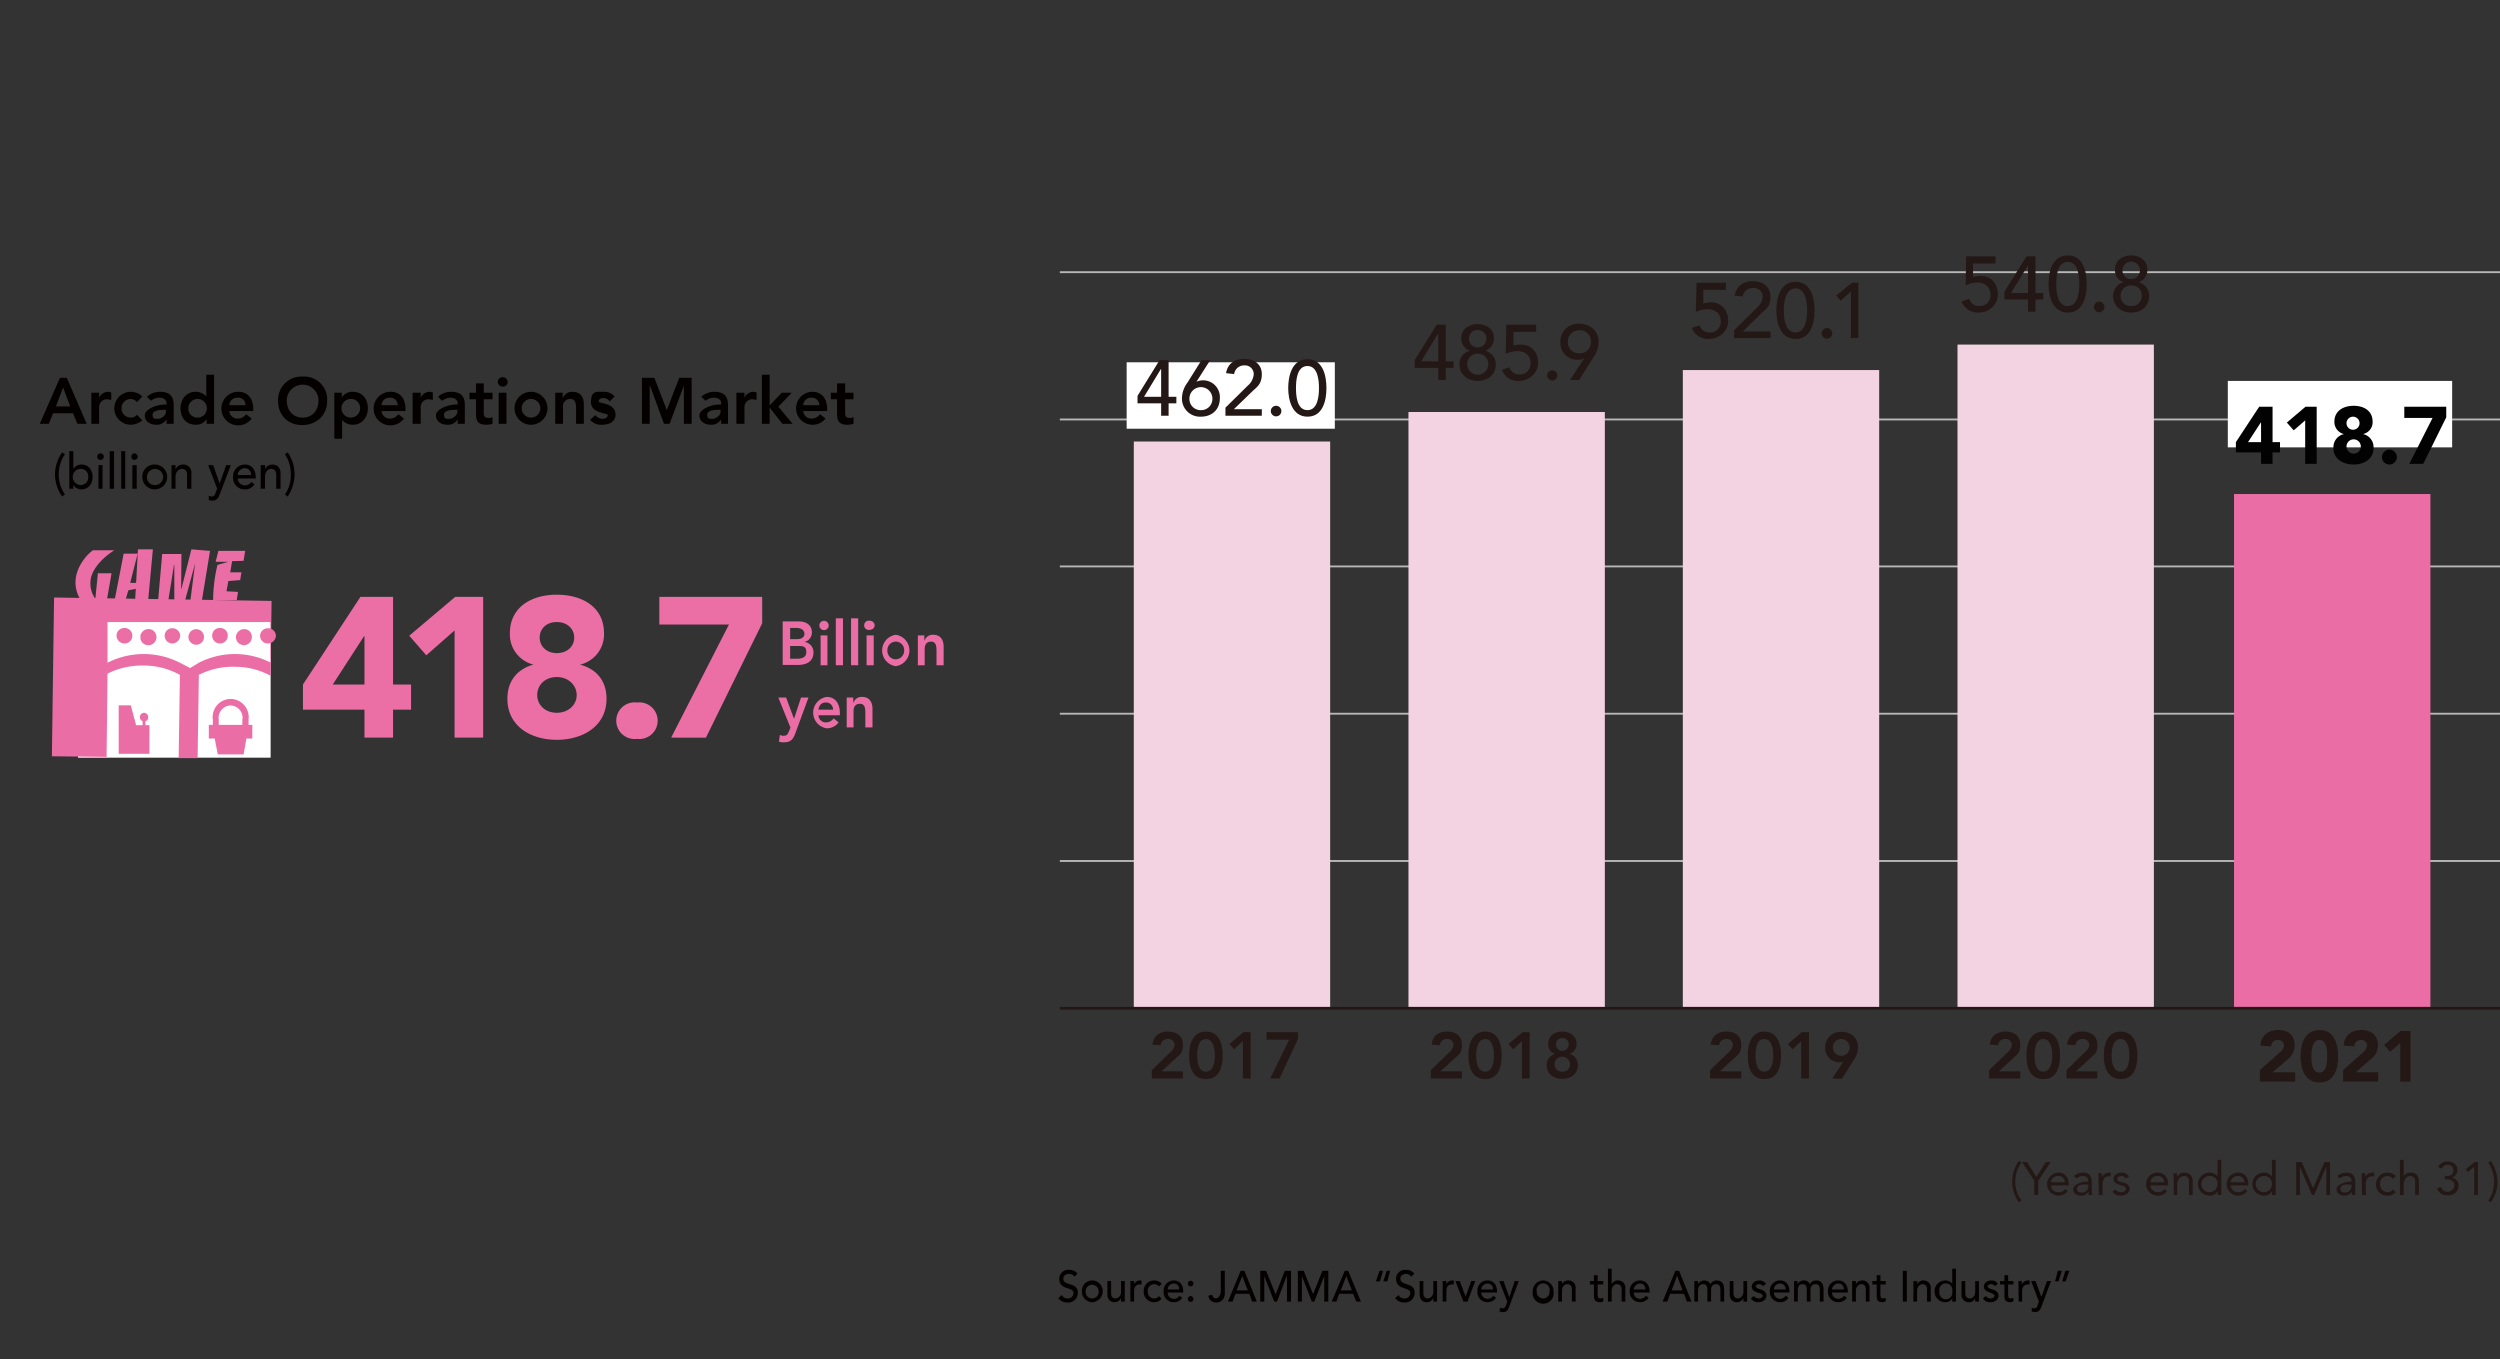 <svg xmlns="http://www.w3.org/2000/svg" viewBox="0 0 804.6 437.4">
  <rect x="0" y="0" width="804.6" height="437.4" fill="#333333" stroke="none"/>
  <defs>
    <style>
      .cls-1, .cls-10, .cls-5 {
        fill: none;
      }

      .cls-2 {
        fill: #fff;
      }

      .cls-3 {
        fill: #eb6da5;
      }

      .cls-4 {
        fill: #eb6ea5;
      }

      .cls-5 {
        stroke: #b8b8b8;
        stroke-width: 0.6px;
      }

      .cls-6 {
        fill: #040000;
      }

      .cls-7 {
        fill: #231815;
      }

      .cls-8 {
        fill: #f3d3e1;
      }

      .cls-9 {
        fill: #030203;
      }

      .cls-10 {
        stroke: #231815;
        stroke-width: 0.9px;
      }
    </style>
  </defs>
  <g id="レイヤー_2" data-name="レイヤー 2">
    <g id="レイヤー_1-2" data-name="レイヤー 1">
      <rect class="cls-1" width="804" height="437.38"/>
      <g>
        <rect class="cls-2" x="25.1" y="208.2" width="62" height="35.65"/>
        <path class="cls-3" d="M75.7,214.6a23.8,23.8,0,0,1,11.4,2.9l.3-24.1-70-1.1-.7,51.1,17.6.2.3-26.8a24.8,24.8,0,0,1,11.7-2.6,23.9,23.9,0,0,1,11.6,3L57.5,244h6.1l.4-26.8A24,24,0,0,1,75.7,214.6Z"/>
        <path class="cls-2" d="M87,200.2H34.6v13.1a25.6,25.6,0,0,1,23.3,0l3.3,1.7,2.8-1.7a25.4,25.4,0,0,1,23-.1Z"/>
        <path class="cls-4" d="M42.6,204.5a2.5,2.5,0,0,1-2.4,2.6h-.1a2.6,2.6,0,0,1-2.6-2.6,2.5,2.5,0,0,1,2.5-2.4h.1a2.5,2.5,0,0,1,2.5,2.4Z"/>
        <path class="cls-4" d="M50.3,204.5a2.6,2.6,0,1,1-5.1,1.1v-1.1a2.7,2.7,0,0,1,3.1-2A2.6,2.6,0,0,1,50.3,204.5Z"/>
        <path class="cls-4" d="M58,204.5a2.6,2.6,0,0,1-2.6,2.6,2.5,2.5,0,0,1-2.4-2.5h0a2.4,2.4,0,0,1,2.4-2.4h0a2.5,2.5,0,0,1,2.6,2.3Z"/>
        <path class="cls-4" d="M65.6,204.5a2.5,2.5,0,1,1-4.9,0h0a2.5,2.5,0,0,1,4.9,0Z"/>
        <path class="cls-4" d="M73.3,204.5a2.5,2.5,0,0,1-2.3,2.6h-.1a2.5,2.5,0,0,1-2.6-2.6,2.4,2.4,0,0,1,2.4-2.4h.2a2.4,2.4,0,0,1,2.4,2.4Z"/>
        <path class="cls-4" d="M81,204.5a2.6,2.6,0,0,1-2,3.1,2.6,2.6,0,0,1-3-2,2.1,2.1,0,0,1,0-1.1,2.7,2.7,0,0,1,3-2A2.4,2.4,0,0,1,81,204.5Z"/>
        <path class="cls-4" d="M88.8,204.5a2.6,2.6,0,0,1-2.6,2.6,2.5,2.5,0,0,1-2.5-2.5h0a2.5,2.5,0,0,1,2.5-2.4h0a2.5,2.5,0,0,1,2.6,2.3Z"/>
        <path class="cls-3" d="M42.1,227l1.7,6.4h2.1v-1.3a1.4,1.4,0,0,1,.4-2.7h0a1.4,1.4,0,0,1,1.4,1.4h0a1.2,1.2,0,0,1-.9,1.3v1.3h1.3v9.2H38.2V227Z"/>
        <path class="cls-3" d="M81.2,233.3H80v-1.7a5.9,5.9,0,0,0-5-6.6,5.8,5.8,0,0,0-6.5,5,4.3,4.3,0,0,0,0,1.6v1.7H67.2v4.4h1.9l1,5.1h8.3l.9-5.1h1.9Zm-10.8-1.7a4,4,0,0,1,3.2-4.5,3.9,3.9,0,0,1,4.4,3.2,2.8,2.8,0,0,1,0,1.3v1.7H70.4Z"/>
        <path class="cls-3" d="M78.4,180.5l.5-3.2H70.3l-.9,3.5h4.1l-3.5,1a48.3,48.3,0,0,0-1.4,10.7v.6h7.6l.4-2.6-3.7-.2.6-3.3,3.8-.3.4-2.5H74.1l.6-3.6Z"/>
        <polygon class="cls-3" points="58.4 189.5 58.3 189.5 58.4 178.3 52.2 178.3 50.9 193.1 54.2 193.1 56 181.8 56.1 181.8 56.1 193.5 59.6 193.1 62.8 181.3 62.8 181.3 61.3 193.1 65 193.1 67.6 177.3 61.6 176.8 58.4 189.5"/>
        <path class="cls-3" d="M36.8,177.1H29.9c-2.2,1.6-5.6,5.6-5.6,10.4a10.2,10.2,0,0,0,1.7,5.6h8.4l1.5-8.6H31.5l-.8,8.1h-.1a8.5,8.5,0,0,1-1.5-5.1C29.1,183.6,32.8,179.6,36.8,177.1Z"/>
        <path class="cls-3" d="M43.8,187.6H41.9l2.4-9.4H39.8l-2.9,14.9h3.5l.9-3.1,2.4-.5-.2,3.6h4.2l1.5-16.3H44.4Z"/>
      </g>
      <g>
        <path class="cls-4" d="M117.3,228.4H97.5v-8.1L116,192.1h10.5v28.2h5.8v8.1h-5.8v9h-9.2Zm0-23.7h-.1l-10.1,15.6h10.2Z"/>
        <path class="cls-4" d="M146.3,202.9l-9.1,8-5.5-6.3,14.8-12.5h9v45.3h-9.2Z"/>
        <path class="cls-4" d="M179.2,191.4c8.4,0,15.2,4.1,15.2,12.4a10,10,0,0,1-7.7,10.1h0c5.5,1.5,8.5,5.4,8.5,11,0,8.8-7.6,13.2-16,13.2s-15.9-4.4-15.9-13.2c0-5.6,3-9.5,8.4-11h0a10,10,0,0,1-7.6-10.1C164.1,195.5,170.9,191.4,179.2,191.4Zm0,38c3.8,0,6.4-2.6,6.4-5.7s-2.6-5.8-6.4-5.8-6.3,2.6-6.3,5.8S175.5,229.4,179.2,229.4Zm0-19.2c3.4,0,5.6-2.2,5.6-5s-2.2-5-5.6-5-5.5,2.2-5.5,5S175.9,210.2,179.2,210.2Z"/>
        <path class="cls-4" d="M205,226.1a5.9,5.9,0,1,1,0,11.7,5.9,5.9,0,1,1,0-11.7Z"/>
        <path class="cls-4" d="M234.6,201H212.2v-8.9h33.1v8.5l-18.1,36.8H216Z"/>
      </g>
      <g>
        <line class="cls-5" x1="341.1" y1="277.1" x2="804.6" y2="277.1"/>
        <line class="cls-5" x1="341.1" y1="229.7" x2="804.6" y2="229.7"/>
        <line class="cls-5" x1="341.1" y1="182.3" x2="804.6" y2="182.3"/>
        <line class="cls-5" x1="341.1" y1="135" x2="804.6" y2="135"/>
        <line class="cls-5" x1="341.1" y1="87.6" x2="804.6" y2="87.6"/>
        <g>
          <path class="cls-6" d="M341.7,416.8a2.1,2.1,0,0,0,2,1.1,1.8,1.8,0,0,0,1.8-1.7c0-2.2-4.6-.8-4.6-4.7a2.9,2.9,0,0,1,3.2-2.8,3.3,3.3,0,0,1,2.7,1.2l-1,1a2,2,0,0,0-1.7-.9c-1.4,0-1.9.9-1.9,1.5,0,2.5,4.7,1,4.7,4.6a3.1,3.1,0,0,1-3.3,3.1,3.6,3.6,0,0,1-3-1.4Z"/>
          <path class="cls-6" d="M351.5,412.1a3.4,3.4,0,0,1,3.4,3.5,3.5,3.5,0,0,1-3.4,3.5,3.4,3.4,0,0,1-3.3-3.5A3.3,3.3,0,0,1,351.5,412.1Zm0,5.8a2.1,2.1,0,0,0,2.1-2.3,2.1,2.1,0,1,0-4.2,0A2.1,2.1,0,0,0,351.5,417.9Z"/>
          <path class="cls-6" d="M362,418.9h-1.2v-1h-.1a2.2,2.2,0,0,1-2,1.2c-1.3,0-2.3-.8-2.3-2.6v-4.2h1.2v3.9c0,1.2.6,1.7,1.4,1.7s1.8-.7,1.8-2.2v-3.4H362Z"/>
          <path class="cls-6" d="M363.8,412.3H365v1h0a2.1,2.1,0,0,1,1.9-1.2h.5v1.3h-.6c-1.2,0-1.8.7-1.8,2.2v3.3h-1.2Z"/>
          <path class="cls-6" d="M373,414a2.1,2.1,0,0,0-1.6-.7,2.1,2.1,0,0,0-2,2.3,2.1,2.1,0,0,0,2.1,2.3,1.9,1.9,0,0,0,1.5-.8l.8.9a2.8,2.8,0,0,1-2.4,1.1,3.3,3.3,0,0,1-3.3-3.5,3.3,3.3,0,0,1,3.3-3.5,3.1,3.1,0,0,1,2.5,1.1Z"/>
          <path class="cls-6" d="M375.8,416a2,2,0,0,0,2.1,2,2.1,2.1,0,0,0,1.7-1l.9.7a3.2,3.2,0,0,1-2.8,1.4,3.2,3.2,0,0,1-3.2-3.5,3.3,3.3,0,0,1,3.2-3.5c2.3,0,3.1,1.8,3.1,3.5v.4Zm3.7-1a1.7,1.7,0,0,0-1.8-1.9,2,2,0,0,0-1.9,1.9Z"/>
          <path class="cls-6" d="M382.3,413.1a.9.9,0,1,1,.9.9A.9.9,0,0,1,382.3,413.1Zm.9,4a1,1,0,0,1,.9,1,.9.9,0,1,1-1.8,0A1,1,0,0,1,383.2,417.1Z"/>
          <path class="cls-6" d="M392.9,409h1.3v7.1c0,2.5-1.7,3.1-2.8,3.1a2.4,2.4,0,0,1-2.5-2.2l1.2-.3c.2.7.6,1.2,1.3,1.2s1.5-1.1,1.5-2.3Z"/>
          <path class="cls-6" d="M399.3,409h1.2l4,9.9H403l-.9-2.5h-4.5l-.9,2.5h-1.5Zm2.3,6.3-1.8-4.6h0l-1.8,4.6Z"/>
          <path class="cls-6" d="M405.6,409h1.9l3,7.5h.1l2.9-7.5h2v9.9h-1.3v-8.2h-.1l-3.1,8.2h-.9l-3.2-8.2h0v8.2h-1.3Z"/>
          <path class="cls-6" d="M417.7,409h1.9l3,7.5h0l3-7.5h1.9v9.9h-1.3v-8.2h0l-3.2,8.2h-.8l-3.2-8.2h0v8.2h-1.3Z"/>
          <path class="cls-6" d="M432.8,409h1.1l4.1,9.9h-1.5l-1-2.5H431l-.9,2.5h-1.5Zm2.3,6.3-1.8-4.6h0l-1.8,4.6Z"/>
          <path class="cls-6" d="M444.1,412.4h-1.3L444,409h1.1Zm2.4,0h-1.3l1.1-3.4h1.1Z"/>
          <path class="cls-6" d="M450.1,416.8a2.1,2.1,0,0,0,2,1.1,1.8,1.8,0,0,0,1.8-1.7c0-2.2-4.6-.8-4.6-4.7a2.9,2.9,0,0,1,3.2-2.8,3.3,3.3,0,0,1,2.7,1.2l-1,1a2,2,0,0,0-1.7-.9c-1.4,0-1.8.9-1.8,1.5,0,2.5,4.6,1,4.6,4.6a3.1,3.1,0,0,1-3.3,3.1,3.7,3.7,0,0,1-3-1.4Z"/>
          <path class="cls-6" d="M462.5,418.9h-1.2v-1h-.1a2.2,2.2,0,0,1-2,1.2c-1.3,0-2.3-.8-2.3-2.6v-4.2h1.2v3.9c0,1.2.7,1.7,1.4,1.7s1.8-.7,1.8-2.2v-3.4h1.2Z"/>
          <path class="cls-6" d="M464.3,412.3h1.2v1h0a2.1,2.1,0,0,1,1.9-1.2h.5v1.3h-.6c-1.2,0-1.8.7-1.8,2.2v3.3h-1.2Z"/>
          <path class="cls-6" d="M468.4,412.3h1.4l1.9,5,1.8-5h1.3l-2.5,6.6H471Z"/>
          <path class="cls-6" d="M476.7,416a2.1,2.1,0,0,0,2.2,2,2.2,2.2,0,0,0,1.7-1l.9.7a3.4,3.4,0,0,1-2.8,1.4,3.2,3.2,0,0,1-3.2-3.5,3.2,3.2,0,0,1,3.2-3.5c2.3,0,3.1,1.8,3.1,3.5v.4Zm3.8-1a1.7,1.7,0,0,0-1.8-1.9,2.1,2.1,0,0,0-2,1.9Z"/>
          <path class="cls-6" d="M482.5,412.3h1.4l1.8,5.1h.1l1.7-5.1h1.3l-3,8c-.4,1.2-.8,2-2.1,2l-1.1-.2.2-1.2.7.2c.7,0,1-.4,1.2-1.1l.4-1.1Z"/>
          <path class="cls-6" d="M496.6,412.1a3.4,3.4,0,0,1,3.4,3.5,3.4,3.4,0,1,1-6.7,0A3.4,3.4,0,0,1,496.6,412.1Zm0,5.8a2.1,2.1,0,0,0,2.1-2.3,2.1,2.1,0,1,0-4.1,0A2.1,2.1,0,0,0,496.6,417.9Z"/>
          <path class="cls-6" d="M501.5,412.3h1.2v1h0a2.2,2.2,0,0,1,2.1-1.2,2.3,2.3,0,0,1,2.3,2.5v4.3h-1.2V415c0-1.3-.7-1.7-1.5-1.7s-1.7.6-1.7,2.2v3.4h-1.2Z"/>
          <path class="cls-6" d="M516,413.4h-1.8v3c0,.7,0,1.5.9,1.5l.9-.2v1.1a2.3,2.3,0,0,1-1.1.3c-1.8,0-1.9-1.2-1.9-2.3v-3.4h-1.3v-1.1H513v-1.9h1.2v1.9H516Z"/>
          <path class="cls-6" d="M517.5,408.3h1.2v5h0a2.2,2.2,0,0,1,2.1-1.2,2.3,2.3,0,0,1,2.3,2.5v4.3h-1.2V415c0-1.3-.7-1.7-1.5-1.7s-1.7.6-1.7,2.2v3.4h-1.2Z"/>
          <path class="cls-6" d="M525.8,416a2,2,0,0,0,2.1,2,2.2,2.2,0,0,0,1.8-1l.9.7a3.4,3.4,0,0,1-2.8,1.4,3.3,3.3,0,0,1-3.3-3.5,3.3,3.3,0,0,1,3.3-3.5c2.2,0,3.1,1.8,3.1,3.5v.4Zm3.8-1c-.1-1.1-.6-1.9-1.8-1.9a2.1,2.1,0,0,0-2,1.9Z"/>
          <path class="cls-6" d="M539.2,409h1.2l4,9.9h-1.5l-.9-2.5h-4.5l-.9,2.5h-1.5Zm2.3,6.3-1.7-4.6h-.1l-1.7,4.6Z"/>
          <path class="cls-6" d="M545.3,412.3h1.2v1h0a2.2,2.2,0,0,1,2-1.2,2.1,2.1,0,0,1,2,1.2,2.2,2.2,0,0,1,2-1.2c1.9,0,2.4,1.4,2.4,2.9v3.9h-1.2v-3.7c0-1-.2-1.9-1.4-1.9s-1.6.8-1.6,2v3.6h-1.2v-3.5c0-1.2-.2-2.1-1.3-2.1s-1.7.7-1.7,2.2v3.4h-1.2Z"/>
          <path class="cls-6" d="M562.3,418.9h-1.2v-1H561a2.2,2.2,0,0,1-2,1.2c-1.3,0-2.3-.8-2.3-2.6v-4.2h1.2v3.9c0,1.2.7,1.7,1.4,1.7s1.8-.7,1.8-2.2v-3.4h1.2Z"/>
          <path class="cls-6" d="M567.4,413.9a1.8,1.8,0,0,0-1.3-.6c-.5,0-1,.2-1,.7s1.1.9,1.6,1,1.8.7,1.8,2-1.3,2.1-2.5,2.1a2.8,2.8,0,0,1-2.5-1.2l.9-.8a2.3,2.3,0,0,0,1.6.8c.6,0,1.3-.3,1.3-.9s-1-.8-1.6-1-1.9-.6-1.9-1.9,1.2-2,2.4-2a2.5,2.5,0,0,1,2.2,1.1Z"/>
          <path class="cls-6" d="M570.9,416a2,2,0,0,0,2.1,2,2.1,2.1,0,0,0,1.7-1l.9.7a3.1,3.1,0,0,1-2.7,1.4,3.3,3.3,0,0,1-3.3-3.5,3.3,3.3,0,0,1,3.3-3.5c2.2,0,3,1.8,3,3.5v.4Zm3.8-1a1.8,1.8,0,0,0-1.9-1.9,2,2,0,0,0-1.9,1.9Z"/>
          <path class="cls-6" d="M577.4,412.3h1.1v1h0a2.2,2.2,0,0,1,2-1.2,2,2,0,0,1,2,1.2,2.2,2.2,0,0,1,2-1.2c1.9,0,2.4,1.4,2.4,2.9v3.9h-1.2v-3.7c0-1-.2-1.9-1.4-1.9s-1.6.8-1.6,2v3.6h-1.2v-3.5c0-1.2-.1-2.1-1.3-2.1s-1.6.7-1.6,2.2v3.4h-1.2Z"/>
          <path class="cls-6" d="M589.6,416a2,2,0,0,0,2.1,2,2.2,2.2,0,0,0,1.8-1l.9.7a3.4,3.4,0,0,1-2.8,1.4,3.3,3.3,0,0,1-3.3-3.5,3.3,3.3,0,0,1,3.3-3.5c2.2,0,3.1,1.8,3.1,3.5v.4Zm3.8-1a1.7,1.7,0,0,0-1.8-1.9,2.1,2.1,0,0,0-2,1.9Z"/>
          <path class="cls-6" d="M596.1,412.3h1.2v1h0a2.2,2.2,0,0,1,2.1-1.2,2.3,2.3,0,0,1,2.3,2.5v4.3h-1.2V415c0-1.3-.7-1.7-1.4-1.7s-1.8.6-1.8,2.2v3.4h-1.2Z"/>
          <path class="cls-6" d="M606.9,413.4h-1.7v3c0,.7,0,1.5.9,1.5l.8-.2v1.1a2.3,2.3,0,0,1-1.1.3c-1.8,0-1.8-1.2-1.8-2.3v-3.4h-1.4v-1.1H604v-1.9h1.2v1.9h1.7Z"/>
          <path class="cls-6" d="M612.4,409h1.3v9.9h-1.3Z"/>
          <path class="cls-6" d="M615.8,412.3H617v1h0a2.2,2.2,0,0,1,2.1-1.2,2.3,2.3,0,0,1,2.3,2.5v4.3h-1.2V415c0-1.3-.7-1.7-1.4-1.7s-1.8.6-1.8,2.2v3.4h-1.2Z"/>
          <path class="cls-6" d="M629.5,418.9h-1.2v-1h0a2.5,2.5,0,0,1-2.2,1.2,3.5,3.5,0,0,1,0-7,2.5,2.5,0,0,1,2.2,1.1h0v-4.9h1.2Zm-1.2-3.3a2.1,2.1,0,1,0-4.1,0,2.1,2.1,0,1,0,4.1,0Z"/>
          <path class="cls-6" d="M636.9,418.9h-1.2v-1h0a2.2,2.2,0,0,1-2.1,1.2,2.3,2.3,0,0,1-2.3-2.6v-4.2h1.2v3.9c0,1.2.7,1.7,1.5,1.7s1.7-.7,1.7-2.2v-3.4h1.2Z"/>
          <path class="cls-6" d="M642.1,413.9a1.8,1.8,0,0,0-1.3-.6c-.6,0-1.1.2-1.1.7s1.1.9,1.6,1,1.9.7,1.9,2-1.3,2.1-2.6,2.1a2.6,2.6,0,0,1-2.4-1.2l.9-.8a2,2,0,0,0,1.5.8c.6,0,1.3-.3,1.3-.9s-1-.8-1.5-1-1.9-.6-1.9-1.9,1.2-2,2.4-2a2.3,2.3,0,0,1,2.1,1.1Z"/>
          <path class="cls-6" d="M648,413.4h-1.7v3c0,.7,0,1.5.9,1.5l.8-.2v1.1a1.9,1.9,0,0,1-1,.3c-1.9,0-1.9-1.2-1.9-2.3v-3.4h-1.4v-1.1h1.4v-1.9h1.2v1.9H648Z"/>
          <path class="cls-6" d="M649.6,412.3h1.1v1h.1a2.1,2.1,0,0,1,1.9-1.2h.5v1.3h-.5c-1.2,0-1.9.7-1.9,2.2v3.3h-1.1Z"/>
          <path class="cls-6" d="M653.7,412.3h1.4l1.9,5.1h0l1.8-5.1h1.3l-3,8c-.4,1.2-.9,2-2.2,2l-1-.2v-1.2l.7.2c.8,0,1-.4,1.2-1.1l.4-1.1Z"/>
          <path class="cls-6" d="M662.5,412.4h-1.1l.9-3.4h1.3Zm2.3,0h-1.1l1-3.4H666Z"/>
        </g>
        <g>
          <path class="cls-7" d="M460.5,344.4l5.8-5.6a3.7,3.7,0,0,0,1.5-2.5,1.9,1.9,0,0,0-2.1-1.9,2.2,2.2,0,0,0-2.3,2l-2.6-.2c.2-2.8,2.2-4.2,4.9-4.2s4.8,1.3,4.8,4.2-1,3.1-2.3,4.4l-4.6,4.2h6.9v2.3h-10Z"/>
          <path class="cls-7" d="M478,332c1.6,0,5.3.6,5.3,7.7s-3.7,7.6-5.3,7.6-5.4-.6-5.4-7.6S476.3,332,478,332Zm0,12.9c2.5,0,2.8-3.4,2.8-5.2s-.3-5.3-2.8-5.3-2.9,3.4-2.9,5.3S475.4,344.9,478,344.9Z"/>
          <path class="cls-7" d="M489.8,335.1l-2.8,2.6-1.5-1.7,4.5-3.8h2.3v14.9h-2.5Z"/>
          <path class="cls-7" d="M507.4,335.9a3.2,3.2,0,0,1-2.3,3.3h0a3.5,3.5,0,0,1,2.7,3.6c0,2.9-2.2,4.4-5,4.4s-5-1.5-5-4.4a3.6,3.6,0,0,1,2.7-3.6h0a3.1,3.1,0,0,1-2.2-3.3c0-2.5,2-3.9,4.5-3.9S507.4,333.4,507.4,335.9Zm-7.1,6.7a2.3,2.3,0,0,0,2.5,2.3,2.3,2.3,0,0,0,2.5-2.3,2.5,2.5,0,0,0-5,0Zm.5-6.5a2,2,0,0,0,2,2.1,2.1,2.1,0,0,0,2.1-2.1,2,2,0,0,0-2.1-2A1.9,1.9,0,0,0,500.8,336.1Z"/>
        </g>
        <g>
          <path class="cls-7" d="M649.8,387a11.3,11.3,0,0,1,0-13.4l.8.6a10.3,10.3,0,0,0,0,12.2Z"/>
          <path class="cls-7" d="M654.7,380l-3.9-6h1.6l3,4.8,3-4.8H660l-4,6v4.6h-1.3Z"/>
          <path class="cls-7" d="M665.5,383.3a3.7,3.7,0,1,1-3-5.9c1.9,0,3.3,1.4,3.3,3.7v.4h-5.7a2.3,2.3,0,0,0,2.3,2.2,2.8,2.8,0,0,0,2.3-1Zm-1-2.8a1.9,1.9,0,0,0-2.1-2,2.2,2.2,0,0,0-2.3,2Z"/>
          <path class="cls-7" d="M667.5,378.5a4.1,4.1,0,0,1,2.8-1.1c2.1,0,2.9,1,2.9,3v3a4.3,4.3,0,0,0,.2,1.2h-1.2v-1h-.1a2.5,2.5,0,0,1-2.3,1.2c-1.4,0-2.6-.7-2.6-2.1s2.7-2.4,4.4-2.4h.5V380c0-1-.7-1.5-1.8-1.5a3,3,0,0,0-2,.8Zm3.4,2.7c-1.5,0-2.4.4-2.4,1.4s.6,1.2,1.5,1.2a2,2,0,0,0,2.1-2.1v-.5Z"/>
          <path class="cls-7" d="M675.4,379.3c0-.7-.1-1.2-.1-1.7h1.1c0,.4.1.8.1,1.2h0a2.6,2.6,0,0,1,2.3-1.4h.5v1.2h-.6c-1.4,0-2,1-2,2.6v3.4h-1.2Z"/>
          <path class="cls-7" d="M680.8,382.8a2.4,2.4,0,0,0,1.8.9c.8,0,1.6-.3,1.6-1.1s-.8-.9-1.5-1.1-2.5-.6-2.5-2,1.3-2.1,2.6-2.1a2.6,2.6,0,0,1,2.4,1.3l-1,.6a1.6,1.6,0,0,0-1.5-.8c-.6,0-1.3.3-1.3,1s.8.8,1.7,1,2.3.7,2.3,2.1-1.4,2.2-2.8,2.2a2.9,2.9,0,0,1-2.7-1.3Z"/>
          <path class="cls-7" d="M697.5,383.3a3.5,3.5,0,0,1-3.1,1.5,3.7,3.7,0,0,1,0-7.4c2,0,3.4,1.4,3.4,3.7v.4h-5.7a2.3,2.3,0,0,0,2.3,2.2,2.5,2.5,0,0,0,2.2-1Zm-1-2.8a1.9,1.9,0,0,0-2.1-2,2.1,2.1,0,0,0-2.3,2Z"/>
          <path class="cls-7" d="M699.6,379.3c0-.7-.1-1.2-.1-1.7h1.1c0,.4.1.8.1,1.2h0a2.6,2.6,0,0,1,2.3-1.4c1.9,0,2.7,1.2,2.7,2.9v4.3h-1.2v-4.2c0-1.2-.5-1.9-1.6-1.9s-2.2,1.1-2.2,2.7v3.4h-1.1Z"/>
          <path class="cls-7" d="M713.7,383.4h0a2.9,2.9,0,0,1-2.7,1.4,3.7,3.7,0,0,1,.2-7.4,3.3,3.3,0,0,1,2.5,1.2h0v-5.3h1.2v11.3h-1.2Zm-2.4-4.9a2.6,2.6,0,1,0,2.4,2.6A2.4,2.4,0,0,0,711.3,378.5Z"/>
          <path class="cls-7" d="M723.3,383.3a3.7,3.7,0,1,1-3-5.9c2,0,3.3,1.4,3.3,3.7v.4h-5.7a2.4,2.4,0,0,0,2.3,2.2,2.8,2.8,0,0,0,2.3-1Zm-1-2.8a1.9,1.9,0,0,0-2.1-2,2.2,2.2,0,0,0-2.3,2Z"/>
          <path class="cls-7" d="M731.2,383.4h0a2.9,2.9,0,0,1-2.7,1.4,3.7,3.7,0,0,1,.2-7.4,3.3,3.3,0,0,1,2.5,1.2h0v-5.3h1.2v11.3h-1.2Zm-2.4-4.9a2.6,2.6,0,1,0,2.4,2.6A2.4,2.4,0,0,0,728.8,378.5Z"/>
          <path class="cls-7" d="M739,374h1.8l3.6,8.3h.1l3.6-8.3h1.8v10.6h-1.2v-8.9h-.1l-3.8,8.9h-.7l-3.8-8.9h-.1v8.9H739Z"/>
          <path class="cls-7" d="M752.3,378.5a3.9,3.9,0,0,1,2.8-1.1c2,0,2.9,1,2.9,3v3a4.5,4.5,0,0,0,.1,1.2H757a3.4,3.4,0,0,1-.1-1h0a2.8,2.8,0,0,1-2.3,1.2c-1.5,0-2.6-.7-2.6-2.1s2.7-2.4,4.4-2.4h.4V380c0-1-.6-1.5-1.7-1.5a3.2,3.2,0,0,0-2.1.8Zm3.4,2.7c-1.5,0-2.5.4-2.5,1.4s.7,1.2,1.6,1.2a2,2,0,0,0,2-2.1v-.5Z"/>
          <path class="cls-7" d="M760.1,379.3v-1.7h1.1v1.2h0a2.7,2.7,0,0,1,2.4-1.4h.5v1.2h-.6c-1.5,0-2.1,1-2.1,2.6v3.4h-1.2Z"/>
          <path class="cls-7" d="M770.1,379.4a2,2,0,0,0-1.7-.9,2.4,2.4,0,0,0-2.4,2.6,2.5,2.5,0,0,0,2.4,2.6,2.3,2.3,0,0,0,1.8-.9l.8.9a3.1,3.1,0,0,1-2.6,1.1,3.5,3.5,0,0,1-3.7-3.7,3.6,3.6,0,0,1,3.7-3.7,3.9,3.9,0,0,1,2.7,1.1Z"/>
          <path class="cls-7" d="M772.4,373.3h1.2v5.3h0a2.4,2.4,0,0,1,2.2-1.2c1.9,0,2.7,1.2,2.7,2.9v4.3h-1.2v-4.2c0-1.2-.5-1.9-1.6-1.9s-2.1,1.1-2.1,2.7v3.4h-1.2Z"/>
          <path class="cls-7" d="M786.8,378.5h.4c1.1,0,2.4-.2,2.4-1.8a1.7,1.7,0,0,0-1.8-1.8,2,2,0,0,0-1.9,1.2l-1.2-.5a3.1,3.1,0,0,1,3-1.8c1.7,0,3.2,1,3.2,2.8a2.5,2.5,0,0,1-1.8,2.4h0a2.6,2.6,0,0,1,2.2,2.6,3.2,3.2,0,0,1-3.5,3.1,3.5,3.5,0,0,1-3.5-2.2l1.3-.5a2.2,2.2,0,0,0,4.3-.5c0-1.5-1.4-2-2.7-2h-.4Z"/>
          <path class="cls-7" d="M797.5,384.6h-1.2v-9h-.1l-1.9,1.6-.7-.9,2.8-2.3h1.1Z"/>
          <path class="cls-7" d="M801.6,373.6a11.9,11.9,0,0,1,2.2,6.7,11.2,11.2,0,0,1-2.2,6.7l-.8-.6a10.7,10.7,0,0,0,0-12.2Z"/>
        </g>
        <g>
          <path class="cls-7" d="M550.4,344.4l5.8-5.6a3.7,3.7,0,0,0,1.5-2.5,1.9,1.9,0,0,0-2.1-1.9,2.2,2.2,0,0,0-2.3,2l-2.7-.2c.3-2.8,2.3-4.2,5-4.2s4.8,1.3,4.8,4.2-1,3.1-2.3,4.4l-4.6,4.2h6.9v2.3h-10Z"/>
          <path class="cls-7" d="M567.8,332c1.7,0,5.4.6,5.4,7.7s-3.7,7.6-5.4,7.6-5.3-.6-5.3-7.6S566.2,332,567.8,332Zm0,12.9c2.6,0,2.9-3.4,2.9-5.2s-.3-5.3-2.9-5.3-2.8,3.4-2.8,5.3S565.3,344.9,567.8,344.9Z"/>
          <path class="cls-7" d="M579.7,335.1l-2.8,2.6-1.5-1.7,4.5-3.8h2.3v14.9h-2.5Z"/>
          <path class="cls-7" d="M589.7,347.1l3.6-5.5h0a2.9,2.9,0,0,1-1.4.3,4.6,4.6,0,0,1-4.5-4.7,5,5,0,0,1,5.3-5.1c3.1,0,5.3,1.9,5.3,5a7.5,7.5,0,0,1-1.4,4.1l-3.8,6Zm2.9-12.7a2.7,2.7,0,0,0,0,5.4,2.7,2.7,0,0,0,0-5.4Z"/>
        </g>
        <g>
          <path class="cls-7" d="M640.2,344.4l5.8-5.6a3.7,3.7,0,0,0,1.5-2.5,1.9,1.9,0,0,0-2.1-1.9,2.1,2.1,0,0,0-2.3,2l-2.7-.2c.3-2.8,2.3-4.2,5-4.2s4.8,1.3,4.8,4.2-1,3.1-2.3,4.4l-4.6,4.2h6.9v2.3h-10Z"/>
          <path class="cls-7" d="M657.6,332c1.7,0,5.4.6,5.4,7.7s-3.7,7.6-5.4,7.6-5.4-.6-5.4-7.6S656,332,657.6,332Zm0,12.9c2.5,0,2.9-3.4,2.9-5.2s-.4-5.3-2.9-5.3-2.8,3.4-2.8,5.3S655.1,344.9,657.6,344.9Z"/>
          <path class="cls-7" d="M665.1,344.4l5.7-5.6a3.8,3.8,0,0,0,1.6-2.5,2,2,0,0,0-2.2-1.9,2.3,2.3,0,0,0-2.3,2l-2.6-.2c.2-2.8,2.2-4.2,4.9-4.2s4.8,1.3,4.8,4.2-.9,3.1-2.3,4.4l-4.6,4.2H675v2.3h-9.9Z"/>
          <path class="cls-7" d="M682.5,332c1.6,0,5.4.6,5.4,7.7s-3.8,7.6-5.4,7.6-5.4-.6-5.4-7.6S680.8,332,682.5,332Zm0,12.9c2.5,0,2.8-3.4,2.8-5.2s-.3-5.3-2.8-5.3-2.9,3.4-2.9,5.3S680,344.9,682.5,344.9Z"/>
        </g>
        <g>
          <path class="cls-7" d="M370.7,344.4l5.8-5.6a3.7,3.7,0,0,0,1.5-2.5,1.9,1.9,0,0,0-2.1-1.9,2.1,2.1,0,0,0-2.3,2l-2.7-.2c.3-2.8,2.3-4.2,5-4.2s4.8,1.3,4.8,4.2-1,3.1-2.3,4.4l-4.6,4.2h6.9v2.3h-10Z"/>
          <path class="cls-7" d="M388.1,332c1.7,0,5.4.6,5.4,7.7s-3.7,7.6-5.4,7.6-5.4-.6-5.4-7.6S386.5,332,388.1,332Zm0,12.9c2.5,0,2.9-3.4,2.9-5.2s-.4-5.3-2.9-5.3-2.8,3.4-2.8,5.3S385.6,344.9,388.1,344.9Z"/>
          <path class="cls-7" d="M400,335.1l-2.8,2.6-1.5-1.7,4.5-3.8h2.3v14.9H400Z"/>
          <path class="cls-7" d="M407.6,332.2h10.1v2.3l-5.9,12.6h-3l6.1-12.5h-7.3Z"/>
        </g>
        <rect class="cls-8" x="364.9" y="142.1" width="63.2" height="182.42"/>
        <rect class="cls-8" x="453.3" y="132.6" width="63.2" height="191.86"/>
        <rect class="cls-8" x="541.6" y="119.1" width="63.2" height="205.36"/>
        <rect class="cls-8" x="630" y="110.9" width="63.2" height="213.57"/>
        <rect class="cls-2" x="717" y="122.6" width="72.2" height="21.38"/>
        <g>
          <path class="cls-7" d="M642.2,84.8H635v4.4a10,10,0,0,1,2.4-.4c3.4,0,5.6,2.5,5.6,5.9s-2.8,5.9-6.3,5.9a5.6,5.6,0,0,1-5.4-3.6l2.5-.8a3.2,3.2,0,0,0,3.3,2.3,3.4,3.4,0,0,0,3.5-3.6c0-2.6-1.8-4-4.4-4a9.4,9.4,0,0,0-3.6,1l.2-9.4h9.5Z"/>
          <path class="cls-7" d="M652.7,96.4h-7.6V93.9l7.1-11.4h2.9V94.3h2.5v2.1h-2.5v3.9h-2.4Zm0-11h0l-5.5,8.9h5.5Z"/>
          <path class="cls-7" d="M665.5,82.2c5,0,6.1,5.3,6.1,9.2s-1.1,9.2-6.1,9.2-6.2-5.4-6.2-9.2S660.4,82.2,665.5,82.2Zm0,16.3c3.4,0,3.7-4.8,3.7-7.1s-.3-7.1-3.7-7.1-3.7,4.6-3.7,7.1S662.1,98.5,665.5,98.5Z"/>
          <path class="cls-7" d="M673.9,98.8a1.7,1.7,0,1,1,1.7,1.7A1.8,1.8,0,0,1,673.9,98.8Z"/>
          <path class="cls-7" d="M680.1,95.2a4.5,4.5,0,0,1,3.4-4.4h0a4,4,0,0,1-2.8-4.2c0-2.7,2.4-4.4,5.2-4.4s5.2,1.7,5.2,4.4a4.1,4.1,0,0,1-2.8,4.2h0a4.6,4.6,0,0,1,3.4,4.4c0,3.4-2.6,5.4-5.8,5.4S680.1,98.6,680.1,95.2Zm9.2,0a3.1,3.1,0,0,0-3.4-3.3,3.2,3.2,0,0,0-3.4,3.3,3.2,3.2,0,0,0,3.4,3.3A3.2,3.2,0,0,0,689.3,95.2Zm-3.4-5.4a2.7,2.7,0,0,0,2.8-2.8,2.8,2.8,0,0,0-5.6,0A2.7,2.7,0,0,0,685.9,89.8Z"/>
        </g>
        <g>
          <path class="cls-7" d="M727.3,344.4l6.3-5.6a3.3,3.3,0,0,0,1.5-2.3,1.9,1.9,0,0,0-2-1.8,2,2,0,0,0-2.1,2.1l-3.5-.3c.2-3.3,2.6-5,5.8-5s5.2,1.7,5.2,4.9a5.5,5.5,0,0,1-2.1,4.4l-5,4.3h7.3v3H727.3Z"/>
          <path class="cls-7" d="M746.5,331.5c4.8,0,6,4.6,6,8.5s-1.2,8.4-6,8.4-6.1-4.6-6.1-8.4S741.6,331.5,746.5,331.5Zm0,13.7c2.4,0,2.5-3.5,2.5-5.2s-.1-5.3-2.5-5.3-2.6,3.5-2.6,5.3S744,345.2,746.5,345.2Z"/>
          <path class="cls-7" d="M754.1,344.4l6.3-5.6a3.5,3.5,0,0,0,1.4-2.3,1.8,1.8,0,0,0-2-1.8,2.1,2.1,0,0,0-2.1,2.1l-3.4-.3c.2-3.3,2.5-5,5.7-5s5.3,1.7,5.3,4.9a5.3,5.3,0,0,1-2.2,4.4l-4.9,4.3h7.2v3H754.1Z"/>
          <path class="cls-7" d="M772.5,335.7l-3.3,2.8-1.9-2.2,5.3-4.5h3.2v16.3h-3.3Z"/>
        </g>
        <rect class="cls-3" x="719" y="159" width="63.2" height="165.49"/>
        <rect class="cls-2" x="362.6" y="116.6" width="67" height="21.38"/>
        <g>
          <path class="cls-9" d="M727.7,145.6h-8.1v-3.3l7.5-11.4h4.3v11.4h2.4v3.3h-2.4v3.7h-3.7Zm0-9.6h-.1l-4.1,6.3h4.2Z"/>
          <path class="cls-9" d="M741.9,135.3l-3.7,3.2L736,136l6-5.1h3.6v18.4h-3.7Z"/>
          <path class="cls-9" d="M757.5,130.6c3.4,0,6.1,1.7,6.1,5.1a3.9,3.9,0,0,1-3.1,4h0a4.3,4.3,0,0,1,3.4,4.5c0,3.5-3,5.3-6.4,5.3s-6.5-1.8-6.5-5.3a4.3,4.3,0,0,1,3.4-4.5h0a4,4,0,0,1-3.1-4C751.3,132.3,754.1,130.6,757.5,130.6Zm0,15.4a2.3,2.3,0,1,0,0-4.6,2.3,2.3,0,1,0,0,4.6Zm0-7.7a2.1,2.1,0,1,0-2.3-2.1A2.1,2.1,0,0,0,757.5,138.3Z"/>
          <path class="cls-9" d="M769,144.7a2.4,2.4,0,1,1-2.4,2.4A2.4,2.4,0,0,1,769,144.7Z"/>
          <path class="cls-9" d="M782.9,134.5h-9.1v-3.6h13.5v3.4l-7.4,15h-4.5Z"/>
        </g>
        <g>
          <path class="cls-7" d="M555.4,93.3h-7.2v4.4a10,10,0,0,1,2.4-.4c3.4,0,5.6,2.5,5.6,5.9s-2.8,5.9-6.3,5.9a5.6,5.6,0,0,1-5.4-3.6l2.5-.8a3.2,3.2,0,0,0,3.3,2.3,3.4,3.4,0,0,0,3.5-3.6c0-2.6-1.8-3.9-4.4-3.9a9,9,0,0,0-3.6.9l.2-9.4h9.5Z"/>
          <path class="cls-7" d="M558.1,106.3l7.2-7.1a5.5,5.5,0,0,0,2-3.7,2.8,2.8,0,0,0-3.1-2.8,3.2,3.2,0,0,0-3.3,2.7l-2.6-.2c.5-3.2,2.8-4.7,5.9-4.7s5.6,1.7,5.6,5-1.5,4-3.1,5.5l-5.8,5.7h8.9v2.1H558.1Z"/>
          <path class="cls-7" d="M577.9,90.7c5,0,6.1,5.3,6.1,9.2s-1.1,9.2-6.1,9.2-6.2-5.4-6.2-9.2S572.8,90.7,577.9,90.7Zm0,16.3c3.3,0,3.7-4.8,3.7-7.1s-.4-7.1-3.7-7.1-3.8,4.6-3.8,7.1S574.5,107,577.9,107Z"/>
          <path class="cls-7" d="M586.3,107.3a1.7,1.7,0,0,1,3.4,0,1.7,1.7,0,0,1-3.4,0Z"/>
          <path class="cls-7" d="M595.7,93.8l-3.3,3L591,95.1l5-4.1h2.1v17.8h-2.4Z"/>
        </g>
        <g>
          <path class="cls-7" d="M462.9,118.4h-7.6v-2.5l7.1-11.4h2.9v11.8h2.5v2.1h-2.5v3.9h-2.4Zm0-11h-.1l-5.4,8.9h5.5Z"/>
          <path class="cls-7" d="M469.7,117.2a4.4,4.4,0,0,1,3.4-4.3h0a4.1,4.1,0,0,1-2.8-4.2c0-2.7,2.5-4.4,5.3-4.4s5.2,1.7,5.2,4.4a4.1,4.1,0,0,1-2.8,4.2h0a4.4,4.4,0,0,1,3.4,4.3c0,3.4-2.6,5.4-5.8,5.4S469.7,120.6,469.7,117.2Zm9.3,0a3.4,3.4,0,0,0-6.8,0,3.4,3.4,0,0,0,6.8,0Zm-3.4-5.4a2.8,2.8,0,0,0,0-5.6,2.7,2.7,0,0,0-2.8,2.8A2.7,2.7,0,0,0,475.6,111.8Z"/>
          <path class="cls-7" d="M494.4,106.8h-7.3v4.4a9.3,9.3,0,0,1,2.4-.3c3.3,0,5.5,2.4,5.5,5.8s-2.8,5.9-6.3,5.9a5.3,5.3,0,0,1-5.3-3.6l2.4-.8a3.2,3.2,0,0,0,3.3,2.3,3.4,3.4,0,0,0,3.5-3.6c0-2.6-1.8-3.9-4.3-3.9a9.5,9.5,0,0,0-3.7.9l.2-9.4h9.6Z"/>
          <path class="cls-7" d="M497.9,120.8a1.7,1.7,0,0,1,1.7-1.6,1.6,1.6,0,0,1,1.6,1.6,1.7,1.7,0,0,1-1.6,1.7A1.8,1.8,0,0,1,497.9,120.8Z"/>
          <path class="cls-7" d="M509.8,115.4h-.1a4.2,4.2,0,0,1-2,.4,5.4,5.4,0,0,1-5.5-5.6,5.7,5.7,0,0,1,6.1-6c3.4,0,6.2,2.3,6.2,5.7a8.9,8.9,0,0,1-1.8,5.3l-4.5,7.1h-2.9Zm-1.5-9.1a3.6,3.6,0,0,0-3.7,3.7,3.5,3.5,0,0,0,3.7,3.7A3.5,3.5,0,0,0,512,110,3.5,3.5,0,0,0,508.3,106.3Z"/>
        </g>
        <g>
          <path class="cls-7" d="M373.7,129.8h-7.6v-2.4l7.1-11.5h2.9v11.8h2.5v2.1h-2.5v4h-2.4Zm0-11h-.1l-5.4,8.9h5.5Z"/>
          <path class="cls-7" d="M385.1,122.8h.1a5.3,5.3,0,0,1,1.9-.4,5.4,5.4,0,0,1,5.5,5.7c0,3.9-2.7,6-6.1,6a5.8,5.8,0,0,1-6.1-5.8,8.6,8.6,0,0,1,1.8-5.2l4.5-7.2h2.8Zm1.4,9.2a3.6,3.6,0,0,0,3.7-3.7,3.7,3.7,0,0,0-7.4,0A3.6,3.6,0,0,0,386.5,132Z"/>
          <path class="cls-7" d="M394.4,131.2l7.2-7.1a5.4,5.4,0,0,0,1.9-3.6,2.8,2.8,0,0,0-3-2.9,3.2,3.2,0,0,0-3.3,2.8l-2.6-.3c.5-3.1,2.8-4.6,5.9-4.6s5.6,1.7,5.6,4.9-1.5,4.1-3.1,5.6l-5.9,5.7h9v2.1H394.4Z"/>
          <path class="cls-7" d="M409,132.3a1.7,1.7,0,1,1,3.4,0,1.7,1.7,0,0,1-3.4,0Z"/>
          <path class="cls-7" d="M420.8,115.6c5,0,6.1,5.4,6.1,9.3s-1.1,9.2-6.1,9.2-6.2-5.5-6.2-9.2S415.7,115.6,420.8,115.6Zm0,16.4c3.4,0,3.7-4.8,3.7-7.1s-.3-7.1-3.7-7.1-3.7,4.6-3.7,7.1S417.4,132,420.8,132Z"/>
        </g>
        <line class="cls-10" x1="341.1" y1="324.5" x2="804.6" y2="324.5"/>
      </g>
      <g>
        <path class="cls-6" d="M19.3,121.6h2.2l6.4,14.8h-3L23.5,133H17.1l-1.4,3.4H12.8Zm3.3,9.2-2.3-6.1L18,130.8Z"/>
        <path class="cls-6" d="M29.4,126.4h2.5V128h0a3.3,3.3,0,0,1,3-1.9l.9.2v2.4l-1.2-.2a2.5,2.5,0,0,0-2.7,2.5v5.4H29.4Z"/>
        <path class="cls-6" d="M44.1,129.4a3,3,0,0,0-2-1,3,3,0,0,0,0,6,2.5,2.5,0,0,0,2-.9l1.7,1.8a6.1,6.1,0,0,1-3.7,1.4,5.3,5.3,0,1,1,0-10.6,5.3,5.3,0,0,1,3.7,1.5Z"/>
        <path class="cls-6" d="M53.6,135.1h-.1a3.6,3.6,0,0,1-3.2,1.6c-1.9,0-3.7-1-3.7-3s3.8-3.5,6.4-3.5h.6v-.3c0-1.3-1-1.9-2.3-1.9a4.1,4.1,0,0,0-2.7,1l-1.3-1.3a6,6,0,0,1,4.3-1.6c4.3,0,4.3,3.1,4.3,4.5v5.8H53.6Zm-.2-3.2h-.5c-1.4,0-3.8.1-3.8,1.6s1,1.3,1.8,1.3,2.5-.9,2.5-2.3Z"/>
        <path class="cls-6" d="M66.5,134.9h0a4,4,0,0,1-3.5,1.8c-3.1,0-4.9-2.3-4.9-5.3s2-5.3,4.8-5.3a4.6,4.6,0,0,1,3.5,1.5h0v-7h2.5v15.8H66.5Zm-3-.5a3,3,0,1,0-2.9-3A2.9,2.9,0,0,0,63.5,134.4Z"/>
        <path class="cls-6" d="M73.8,132.3a2.6,2.6,0,0,0,2.7,2.4,3.2,3.2,0,0,0,2.7-1.4l1.8,1.4a5.4,5.4,0,1,1-4.2-8.6c2.8,0,4.7,2,4.7,5.5v.7Zm5.2-1.9a2.3,2.3,0,0,0-2.6-2.4,2.5,2.5,0,0,0-2.6,2.4Z"/>
        <path class="cls-6" d="M97.4,121.2a7.4,7.4,0,0,1,7.9,7.8c0,4.6-3.3,7.7-7.9,7.8s-7.9-3.1-7.9-7.7A7.5,7.5,0,0,1,97.4,121.2Zm0,13.2c3.1,0,5.1-2.3,5.1-5.5a5.1,5.1,0,1,0-10.2,0C92.3,132.1,94.3,134.4,97.4,134.4Z"/>
        <path class="cls-6" d="M107.6,126.4H110v1.5h0a4,4,0,0,1,3.5-1.8c3.1,0,4.9,2.3,4.9,5.3s-2,5.3-4.8,5.3a4.6,4.6,0,0,1-3.5-1.5h0v6h-2.5Zm5.4,2a3,3,0,1,0,2.9,3A2.9,2.9,0,0,0,113,128.4Z"/>
        <path class="cls-6" d="M122.8,132.3a2.6,2.6,0,0,0,2.7,2.4,3.2,3.2,0,0,0,2.7-1.4l1.8,1.4a5.4,5.4,0,1,1-4.2-8.6c2.8,0,4.7,2,4.7,5.5v.7Zm5.2-1.9a2.4,2.4,0,0,0-2.6-2.4,2.5,2.5,0,0,0-2.6,2.4Z"/>
        <path class="cls-6" d="M132.8,126.4h2.6V128h0a3.2,3.2,0,0,1,3-1.9l.9.2v2.4l-1.2-.2a2.5,2.5,0,0,0-2.7,2.5v5.4h-2.6Z"/>
        <path class="cls-6" d="M147.3,135.1h-.1a3.5,3.5,0,0,1-3.2,1.6c-1.9,0-3.7-1-3.7-3s3.9-3.5,6.4-3.5h.6v-.3c0-1.3-1-1.9-2.3-1.9a4.3,4.3,0,0,0-2.7,1l-1.3-1.3a6,6,0,0,1,4.3-1.6c4.3,0,4.3,3.1,4.3,4.5v5.8h-2.3Zm-.1-3.2h-.6c-1.3,0-3.7.1-3.7,1.6s.9,1.3,1.7,1.3,2.6-.9,2.6-2.3Z"/>
        <path class="cls-6" d="M151.1,128.5v-2.1h2.1v-3h2.5v3h2.8v2.1h-2.8v4.4c0,1,.3,1.6,1.4,1.6a2.1,2.1,0,0,0,1.4-.3v2.2a6.4,6.4,0,0,1-2,.3c-2.7,0-3.3-1.2-3.3-3.6v-4.6Z"/>
        <path class="cls-6" d="M161.7,121.4a1.6,1.6,0,0,1,1.7,1.5,1.5,1.5,0,0,1-1.7,1.5,1.5,1.5,0,1,1,0-3Zm-1.2,5H163v10h-2.5Z"/>
        <path class="cls-6" d="M170.9,126.1a5.3,5.3,0,1,1,0,10.6,5.3,5.3,0,1,1,0-10.6Zm0,8.3a3,3,0,0,0,0-6,3,3,0,0,0,0,6Z"/>
        <path class="cls-6" d="M178.7,126.4h2.4V128h.1a3.1,3.1,0,0,1,3-1.9c2.8,0,3.7,1.9,3.7,4v6.3h-2.5v-5.1c0-1.1-.1-2.9-1.8-2.9a2.3,2.3,0,0,0-2.4,2.5v5.5h-2.5Z"/>
        <path class="cls-6" d="M196.2,129.2a2.4,2.4,0,0,0-2-1.1c-.7,0-1.5.3-1.5,1.1s5.4.3,5.4,4.3c0,2.3-2.2,3.2-4.3,3.2a4.7,4.7,0,0,1-3.9-1.6l1.7-1.5a3,3,0,0,0,2.4,1.2c.7,0,1.6-.4,1.6-1.2s-5.4-.4-5.4-4.2,2-3.3,4-3.3a4.3,4.3,0,0,1,3.6,1.5Z"/>
        <path class="cls-6" d="M206.6,121.6h4l4,10.4,4-10.4h4v14.8h-2.5V124.1h0l-4.6,12.3h-1.8l-4.5-12.3h-.1v12.3h-2.5Z"/>
        <path class="cls-6" d="M232.1,135.1H232a3.6,3.6,0,0,1-3.2,1.6c-1.9,0-3.7-1-3.7-3s3.8-3.5,6.3-3.5h.7v-.3c0-1.3-1-1.9-2.3-1.9a3.9,3.9,0,0,0-2.7,1l-1.4-1.3a6.2,6.2,0,0,1,4.3-1.6c4.3,0,4.3,3.1,4.3,4.5v5.8h-2.2Zm-.2-3.2h-.5c-1.4,0-3.8.1-3.8,1.6s1,1.3,1.8,1.3,2.5-.9,2.5-2.3Z"/>
        <path class="cls-6" d="M237,126.4h2.6V128h0a3.2,3.2,0,0,1,3-1.9l.9.2v2.4l-1.2-.2a2.5,2.5,0,0,0-2.7,2.5v5.4H237Z"/>
        <path class="cls-6" d="M245.2,120.6h2.5v9.9l3.9-4.1h3.2l-4.3,4.5,4.6,5.5h-3.3l-4-5.1h-.1v5.1h-2.5Z"/>
        <path class="cls-6" d="M258.5,132.3a2.6,2.6,0,0,0,2.7,2.4,3.2,3.2,0,0,0,2.7-1.4l1.8,1.4a5.3,5.3,0,0,1-4.2,2,5.3,5.3,0,1,1,0-10.6c2.8,0,4.7,2,4.7,5.5v.7Zm5.2-1.9a2.4,2.4,0,0,0-2.6-2.4,2.5,2.5,0,0,0-2.6,2.4Z"/>
        <path class="cls-6" d="M267.4,128.5v-2.1h2v-3H272v3h2.7v2.1H272v4.4c0,1,.3,1.6,1.4,1.6a1.9,1.9,0,0,0,1.3-.3v2.2a6.4,6.4,0,0,1-2,.3c-2.6,0-3.3-1.2-3.3-3.6v-4.6Z"/>
        <path class="cls-6" d="M20.9,146.2a11.4,11.4,0,0,0-2,6.5,11,11,0,0,0,2,6.4l-.9.7a12.5,12.5,0,0,1-2.3-7.1,12.3,12.3,0,0,1,2.3-7.1Z"/>
        <path class="cls-6" d="M22.3,145.2h1.3v5.6h.1a2.9,2.9,0,0,1,2.5-1.3c2.2,0,3.6,1.7,3.6,4s-1.4,4-3.6,4a3,3,0,0,1-2.5-1.3h-.1v1.1H22.3Zm6.1,8.3a2.4,2.4,0,0,0-2.4-2.6,2.6,2.6,0,0,0,0,5.2A2.4,2.4,0,0,0,28.4,153.5Z"/>
        <path class="cls-6" d="M32.3,145.9a1.1,1.1,0,0,1,1.1,1.1,1,1,0,0,1-1.1,1,1,1,0,0,1-1-1A1.1,1.1,0,0,1,32.3,145.9Zm-.6,3.8H33v7.6H31.7Z"/>
        <path class="cls-6" d="M35.3,145.2h1.4v12.1H35.3Z"/>
        <path class="cls-6" d="M39,145.2h1.3v12.1H39Z"/>
        <path class="cls-6" d="M43.3,145.9a1.1,1.1,0,0,1,1,1.1,1,1,0,0,1-1,1,.9.9,0,0,1-1-1A1,1,0,0,1,43.3,145.9Zm-.7,3.8H44v7.6H42.6Z"/>
        <path class="cls-6" d="M49.6,149.5a4,4,0,1,1-3.8,4A3.9,3.9,0,0,1,49.6,149.5Zm0,6.6a2.6,2.6,0,1,0-2.3-2.6A2.4,2.4,0,0,0,49.6,156.1Z"/>
        <path class="cls-6" d="M55.2,149.7h1.3v1.2h.1a2.4,2.4,0,0,1,2.3-1.4,2.6,2.6,0,0,1,2.7,2.9v4.9H60.2v-4.5c0-1.4-.8-1.9-1.6-1.9s-2.1.7-2.1,2.5v3.9H55.2Z"/>
        <path class="cls-6" d="M67,149.7h1.6l2.1,5.9h0l2.1-5.9h1.5l-3.5,9.2c-.5,1.3-.9,2.2-2.4,2.2a2.3,2.3,0,0,1-1.2-.2v-1.3l.8.2c.9,0,1.2-.5,1.4-1.3l.5-1.2Z"/>
        <path class="cls-6" d="M76.5,154a2.3,2.3,0,0,0,2.4,2.2,2.3,2.3,0,0,0,2-1.1l1,.8a3.5,3.5,0,0,1-3.2,1.6,3.7,3.7,0,0,1-3.7-4,3.8,3.8,0,0,1,3.8-4c2.5,0,3.5,2.1,3.5,4v.5Zm4.3-1.1a2,2,0,0,0-2.1-2.2,2.3,2.3,0,0,0-2.2,2.2Z"/>
        <path class="cls-6" d="M83.9,149.7h1.4v1.2h0a2.7,2.7,0,0,1,2.4-1.4c1.4,0,2.6.9,2.6,2.9v4.9H88.9v-4.5c0-1.4-.8-1.9-1.6-1.9s-2,.7-2,2.5v3.9H83.9Z"/>
        <path class="cls-6" d="M91.7,159.2a11.5,11.5,0,0,0,1.9-6.5,11.3,11.3,0,0,0-1.9-6.5l.9-.6a12.4,12.4,0,0,1,2.2,7.1,13.2,13.2,0,0,1-2.2,7.1Z"/>
      </g>
      <g>
        <path class="cls-3" d="M251.9,200h5.3c2,0,4.1,1,4.1,3.5a3.1,3.1,0,0,1-2.4,3.1h0a3.3,3.3,0,0,1,2.9,3.4c0,3.1-2.5,4-5,4h-4.9Zm2.4,5.7h2.2c1.6,0,2.4-.7,2.4-1.7s-.8-1.9-2.6-1.9h-2Zm0,6.3h2.2c1.2,0,3-.2,3-2.1s-1-2-2.9-2h-2.3Z"/>
        <path class="cls-3" d="M265.2,199.8a1.5,1.5,0,0,1,1.5,1.5,1.5,1.5,0,0,1-3,0A1.5,1.5,0,0,1,265.2,199.8Zm-1.1,4.7h2.2v9.6h-2.2Z"/>
        <path class="cls-3" d="M269,199h2.3v15.1H269Z"/>
        <path class="cls-3" d="M273.9,199h2.3v15.1h-2.3Z"/>
        <path class="cls-3" d="M280,199.8a1.5,1.5,0,0,1,1.5,1.5,1.5,1.5,0,0,1-1.5,1.4,1.5,1.5,0,1,1,0-2.9Zm-1.1,4.7h2.3v9.6h-2.3Z"/>
        <path class="cls-3" d="M288.3,204.3a5.1,5.1,0,0,1,0,10.1,5.1,5.1,0,0,1,0-10.1Zm0,7.9a2.8,2.8,0,0,0,2.7-2.9,2.7,2.7,0,0,0-2.7-2.8,2.7,2.7,0,0,0-2.7,2.8A2.7,2.7,0,0,0,288.3,212.2Z"/>
        <path class="cls-3" d="M295.4,204.5h2.1v1.6h.1a2.7,2.7,0,0,1,2.8-1.8c2.4,0,3.3,1.8,3.3,3.8v6h-2.3v-4.8c0-1.1-.1-2.8-1.7-2.8s-2.1,1.1-2.1,2.4v5.2h-2.2Z"/>
        <path class="cls-3" d="M250.5,224.5H253l2.5,6.7h.1l2.2-6.7h2.4l-4.3,11.7c-.7,1.8-1.5,2.7-3.5,2.7a4.7,4.7,0,0,1-1.7-.2l.3-2.2a2,2,0,0,0,1.1.3c1.1,0,1.4-.4,1.8-1.4l.5-1.2Z"/>
        <path class="cls-3" d="M263.4,230.2a2.4,2.4,0,0,0,2.4,2.3,3.1,3.1,0,0,0,2.5-1.3l1.6,1.3a4.7,4.7,0,0,1-3.8,1.9,5.1,5.1,0,0,1,0-10.1c2.5,0,4.2,1.9,4.2,5.2v.7Zm4.7-1.8a2.2,2.2,0,0,0-2.4-2.3c-1.3,0-2.1.9-2.3,2.3Z"/>
        <path class="cls-3" d="M272.5,224.5h2.1v1.6h.1a2.7,2.7,0,0,1,2.8-1.8c2.4,0,3.3,1.8,3.3,3.8v6h-2.3v-4.8c0-1.1-.1-2.8-1.7-2.8s-2.1,1.1-2.1,2.4v5.2h-2.2Z"/>
      </g>
    </g>
  </g>
</svg>
